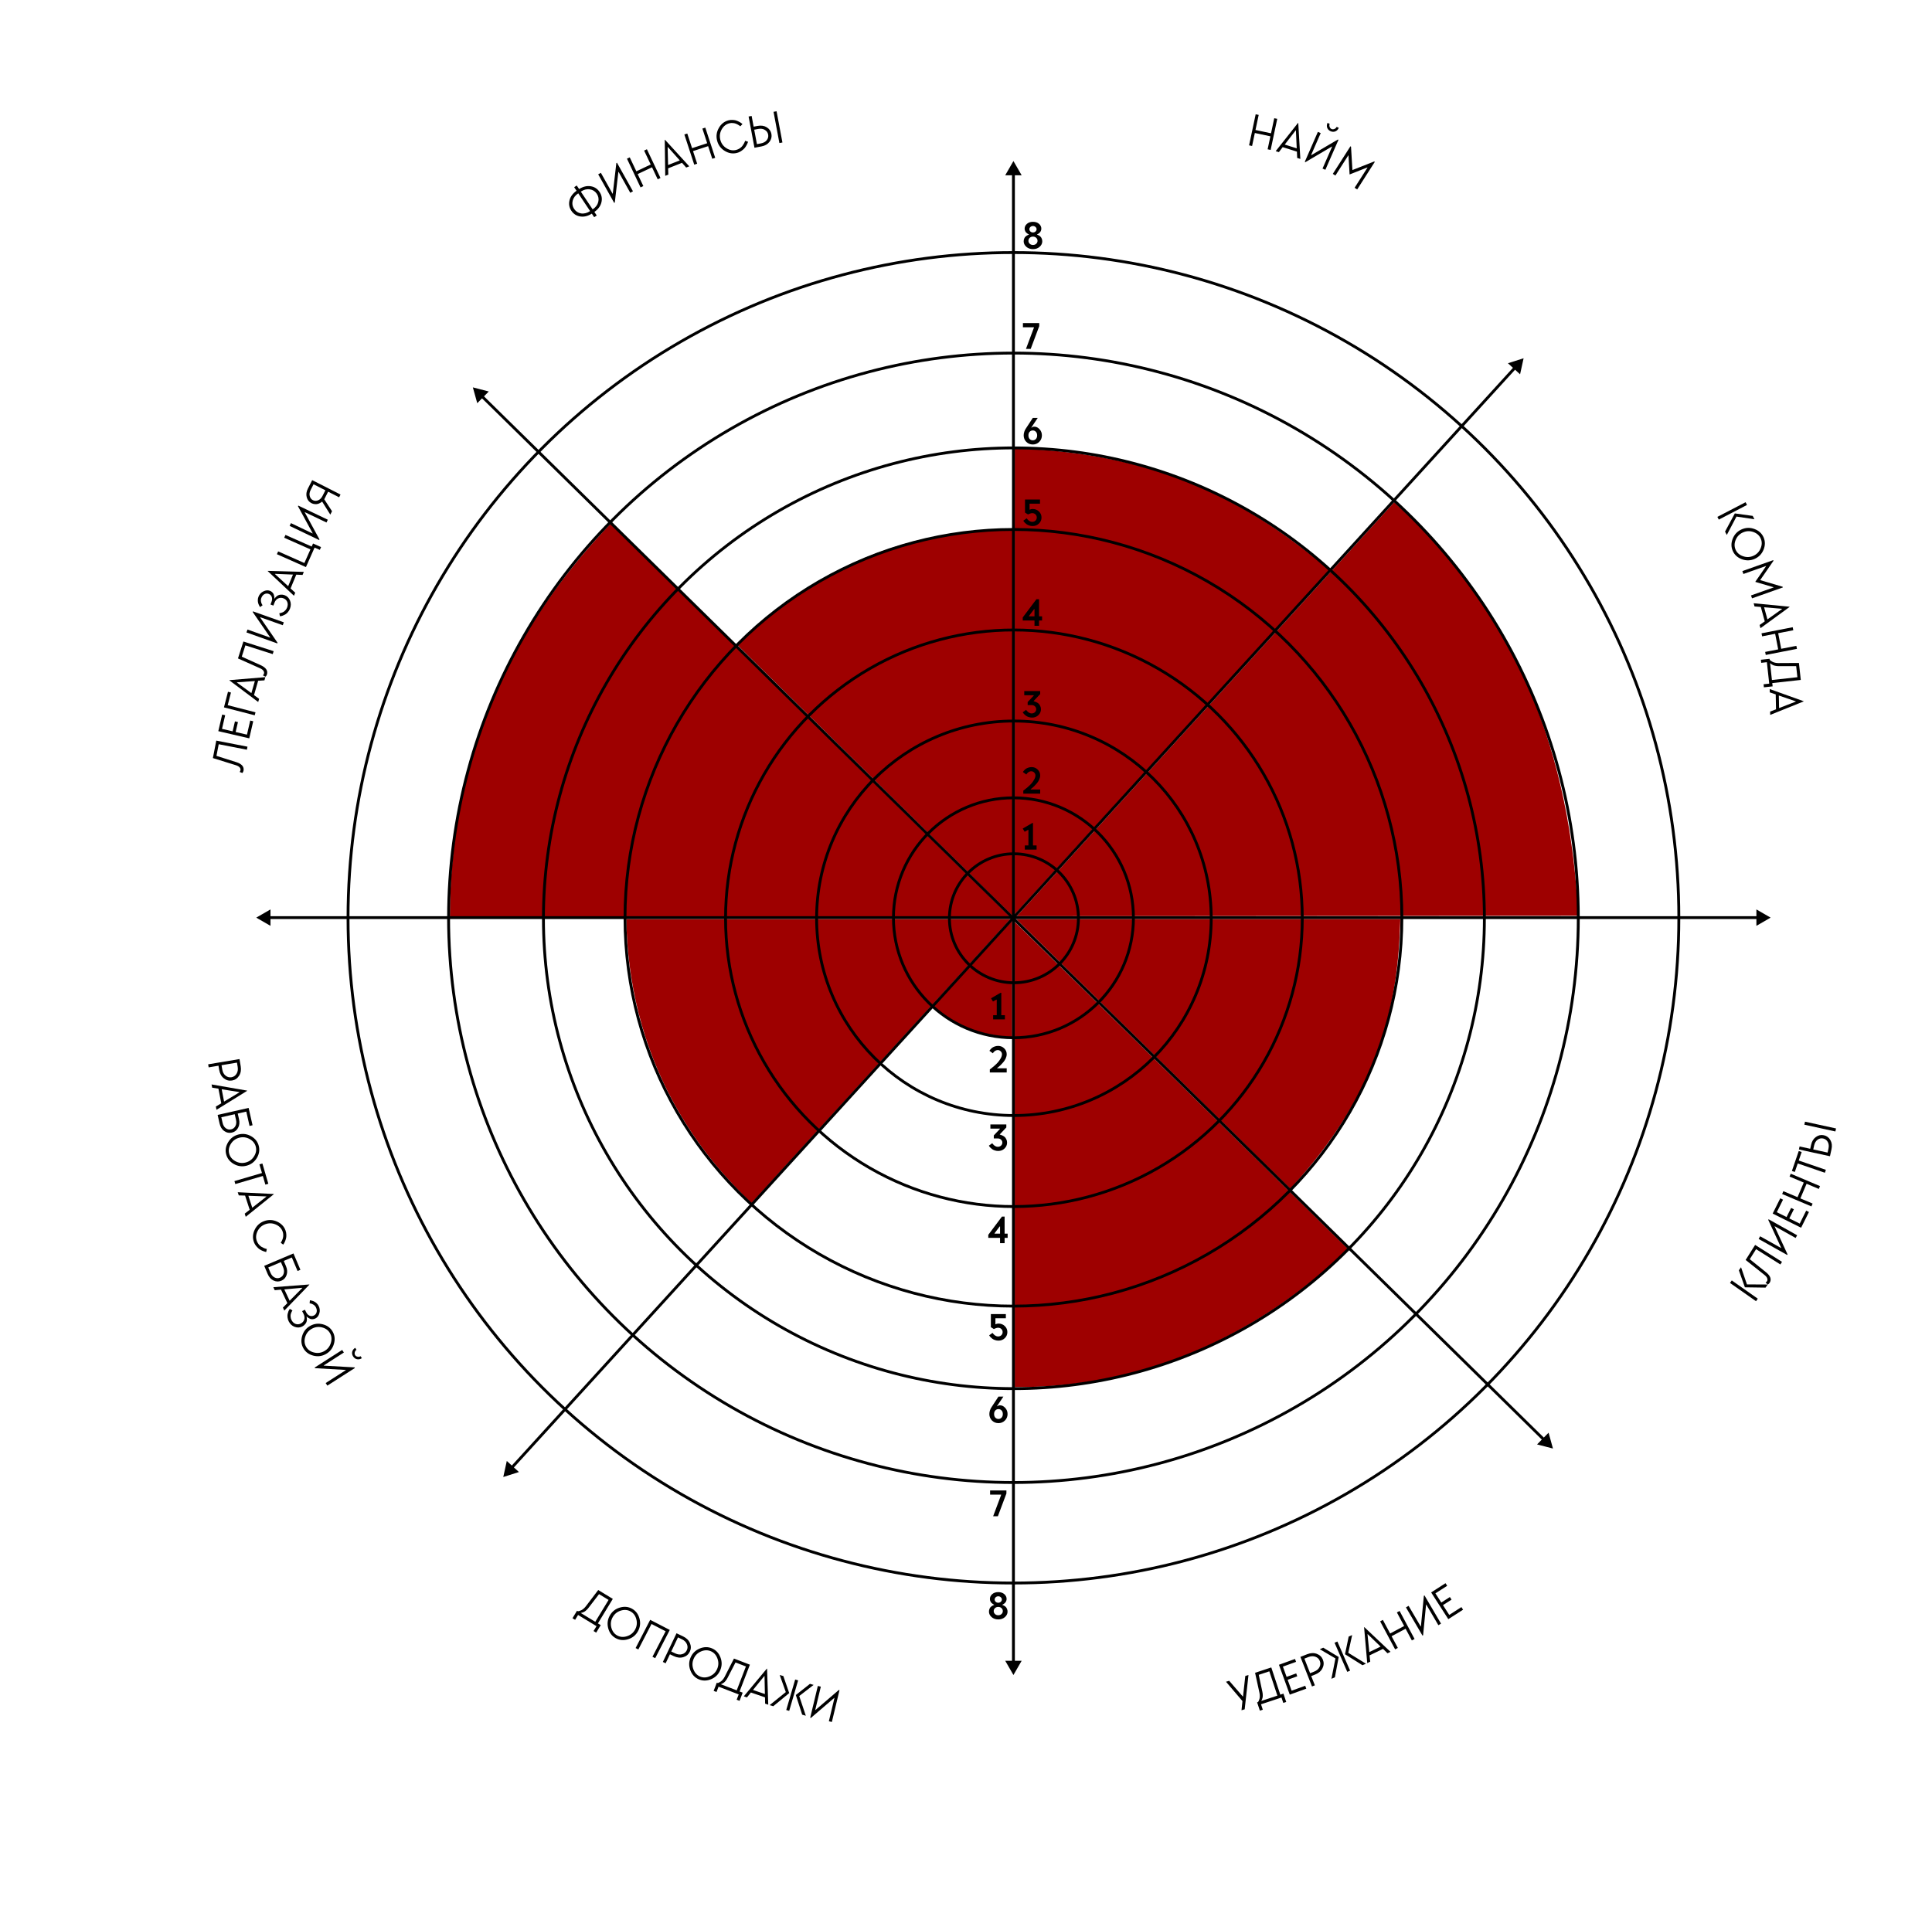 <?xml version="1.0" encoding="UTF-8"?> <svg xmlns="http://www.w3.org/2000/svg" width="952" height="948" viewBox="0 0 952 948" fill="none"><path d="M500.014 221L500.014 450.654L655.424 280.949C622.939 254.774 581.345 223.571 500.014 221Z" fill="#9E0000"></path><path d="M686.974 247.569L500.949 451.589L777.651 451.355C773.91 374.702 749.138 302.255 686.974 247.569Z" fill="#9E0000"></path><path d="M690.013 452.991L500.715 452.991L635.794 585.967C680.431 537.357 688.844 495.057 690.013 452.991Z" fill="#9E0000"></path><path d="M664.305 615.646L500.015 454.393L500.015 683.653C566.006 684.291 622.005 656.31 664.305 615.646Z" fill="#9E0000"></path><path d="M498.756 511.183L498.756 453.692L459.586 496.226C464.493 499.03 473.84 510.014 498.756 511.183Z" fill="#9E0000"></path><path d="M370.311 592.978L497.912 452.991L308.614 452.991C310.016 531.514 352.783 576.385 370.311 592.978Z" fill="#9E0000"></path><path d="M221.678 451.823L497.677 451.823L300.902 258.085C245.982 315.342 221.678 381.479 221.678 451.823Z" fill="#9E0000"></path><path d="M363.066 317.679L498.848 451.355L498.848 261.5C429.904 259.864 386.903 295.477 363.066 317.679Z" fill="#9E0000"></path><circle cx="499.61" cy="452.596" r="31.783" stroke="black" stroke-width="1.402"></circle><circle cx="499.376" cy="452.362" r="59.126" stroke="black" stroke-width="1.402"></circle><circle cx="499.609" cy="452.595" r="97.219" stroke="black" stroke-width="1.402"></circle><circle cx="499.61" cy="452.596" r="142.09" stroke="black" stroke-width="1.402"></circle><circle cx="499.376" cy="452.362" r="191.4" stroke="black" stroke-width="1.402"></circle><circle cx="499.61" cy="452.596" r="231.83" stroke="black" stroke-width="1.402"></circle><circle cx="499.376" cy="452.362" r="278.337" stroke="black" stroke-width="1.402"></circle><circle cx="499.376" cy="452.362" r="327.881" stroke="black" stroke-width="1.402"></circle><path d="M499.376 79.377L495.328 86.388H503.424L499.376 79.377ZM499.376 825.581L503.424 818.57H495.328L499.376 825.581ZM499.376 85.686H498.675V819.271H499.376H500.077V85.686H499.376Z" fill="black"></path><path d="M750.757 176.583L743.042 179.036L749.024 184.491L750.757 176.583ZM247.991 727.988L255.706 725.534L249.724 720.08L247.991 727.988ZM746.505 181.246L745.987 180.773L251.724 722.853L252.242 723.325L252.761 723.797L747.024 181.718L746.505 181.246Z" fill="black"></path><path d="M872.478 452.284L865.467 448.237V456.332L872.478 452.284ZM126.273 452.284L133.284 456.332V448.237L126.273 452.284ZM866.168 452.284V451.583L132.583 451.583V452.284V452.986L866.168 452.986V452.284Z" fill="black"></path><path d="M765.23 713.957L763.067 706.156L757.393 711.93L765.23 713.957ZM233.005 190.931L235.168 198.732L240.842 192.958L233.005 190.931ZM760.73 709.534L761.221 709.034L237.996 194.854L237.505 195.354L237.014 195.854L760.239 710.034L760.73 709.534Z" fill="black"></path><path d="M510.78 418.752H504.985V416.696H506.761V409.03H506.574L504.891 409.965L503.956 408.376L508.63 405.665H509.004V416.696H510.78V418.752Z" fill="black"></path><path d="M495.17 502.417H489.375V500.36H491.151V492.695H490.964L489.281 493.63L488.346 492.041L493.02 489.33H493.394V500.36H495.17V502.417Z" fill="black"></path><path d="M493.724 519.617C493.724 519.056 493.518 518.576 493.107 518.177C492.708 517.766 492.228 517.56 491.667 517.56C491.368 517.56 491.081 517.617 490.807 517.729C490.533 517.841 490.302 517.972 490.115 518.121C489.941 518.271 489.779 518.427 489.629 518.589C489.492 518.738 489.393 518.869 489.33 518.981L489.237 519.15L487.554 517.934C487.591 517.872 487.641 517.785 487.704 517.673C487.766 517.56 487.922 517.367 488.171 517.093C488.433 516.806 488.713 516.557 489.012 516.345C489.312 516.133 489.717 515.94 490.228 515.766C490.739 515.591 491.281 515.504 491.854 515.504C493.013 515.504 494.004 515.909 494.827 516.719C495.649 517.529 496.061 518.495 496.061 519.617C496.061 520.278 495.899 520.963 495.575 521.674C495.251 522.372 494.858 522.988 494.397 523.524C493.948 524.06 493.493 524.553 493.032 525.001C492.583 525.438 492.197 525.774 491.873 526.011L491.387 526.348V526.535H496.061V528.591H487.741V527.095C487.903 526.983 488.115 526.827 488.377 526.628C488.651 526.429 489.131 526.036 489.816 525.45C490.514 524.852 491.125 524.266 491.649 523.693C492.172 523.119 492.646 522.453 493.069 521.692C493.506 520.932 493.724 520.24 493.724 519.617Z" fill="black"></path><path d="M493.27 564.637C493.694 564.238 493.906 563.752 493.906 563.179C493.906 562.605 493.694 562.119 493.27 561.72C492.847 561.322 492.311 561.122 491.662 561.122H489.699V559.627L492.691 556.448V556.261H488.017V554.205H495.869V555.7L492.691 559.066V559.253C492.79 559.265 492.915 559.29 493.065 559.327C493.227 559.365 493.513 559.477 493.925 559.664C494.336 559.851 494.697 560.075 495.009 560.337C495.321 560.599 495.601 560.985 495.85 561.496C496.112 561.995 496.243 562.556 496.243 563.179C496.243 564.313 495.819 565.285 494.972 566.095C494.137 566.893 493.096 567.292 491.849 567.292C491.251 567.292 490.684 567.198 490.148 567.011C489.625 566.837 489.195 566.625 488.858 566.376C488.522 566.114 488.222 565.859 487.961 565.609C487.711 565.348 487.531 565.123 487.418 564.936L487.269 564.674L488.952 563.459C488.976 563.509 489.014 563.578 489.064 563.665C489.126 563.74 489.244 563.877 489.419 564.076C489.593 564.276 489.78 564.456 489.98 564.618C490.179 564.768 490.429 564.911 490.728 565.048C491.039 565.173 491.351 565.235 491.662 565.235C492.311 565.235 492.847 565.036 493.27 564.637Z" fill="black"></path><path d="M495.025 608.049H496.521V610.106H495.025V612.723H492.782V610.106H486.986V608.61L493.716 599.636H495.025V608.049ZM492.782 608.049V604.497H492.595L490.071 607.862V608.049H492.782Z" fill="black"></path><path d="M491.993 652.359C493.239 652.359 494.28 652.77 495.115 653.593C495.963 654.403 496.386 655.394 496.386 656.565C496.386 657.737 495.963 658.734 495.115 659.557C494.28 660.367 493.239 660.772 491.993 660.772C491.395 660.772 490.828 660.678 490.292 660.491C489.768 660.317 489.338 660.105 489.002 659.856C488.665 659.594 488.366 659.339 488.104 659.089C487.855 658.827 487.68 658.603 487.581 658.416L487.412 658.154L489.095 656.939C489.12 656.989 489.157 657.058 489.207 657.145C489.27 657.22 489.388 657.357 489.562 657.556C489.737 657.756 489.924 657.936 490.123 658.098C490.323 658.248 490.572 658.391 490.871 658.528C491.183 658.653 491.494 658.715 491.806 658.715C492.454 658.715 492.99 658.51 493.414 658.098C493.838 657.687 494.049 657.176 494.049 656.565C494.049 655.955 493.838 655.444 493.414 655.032C492.99 654.621 492.454 654.415 491.806 654.415C491.532 654.415 491.22 654.471 490.871 654.583C490.535 654.696 490.26 654.802 490.049 654.901L489.749 655.07L488.254 654.135V647.685H495.639V649.741H490.497V652.733C490.996 652.483 491.494 652.359 491.993 652.359Z" fill="black"></path><path d="M494.426 688.348L491.247 693.116H491.434C491.808 692.804 492.244 692.649 492.743 692.649C493.703 692.649 494.563 693.072 495.323 693.92C496.096 694.755 496.482 695.765 496.482 696.949C496.482 698.208 496.046 699.273 495.173 700.146C494.313 701.006 493.254 701.436 491.995 701.436C490.736 701.436 489.671 701.006 488.798 700.146C487.938 699.273 487.508 698.208 487.508 696.949C487.508 696.338 487.614 695.721 487.826 695.098C488.05 694.475 488.275 694.007 488.499 693.696L488.817 693.209L491.995 688.348H494.426ZM493.528 698.725C493.94 698.276 494.145 697.684 494.145 696.949C494.145 696.213 493.94 695.627 493.528 695.191C493.129 694.743 492.618 694.518 491.995 694.518C491.372 694.518 490.855 694.743 490.443 695.191C490.045 695.627 489.845 696.213 489.845 696.949C489.845 697.684 490.045 698.276 490.443 698.725C490.855 699.161 491.372 699.379 491.995 699.379C492.618 699.379 493.129 699.161 493.528 698.725Z" fill="black"></path><path d="M487.874 734.621H495.913V736.117L491.706 747.334H489.369L493.295 736.864V736.678H487.874V734.621Z" fill="black"></path><path d="M493.15 787.269C492.813 786.945 492.395 786.783 491.897 786.783C491.398 786.783 490.975 786.945 490.626 787.269C490.289 787.581 490.121 787.948 490.121 788.372C490.121 788.796 490.289 789.17 490.626 789.494C490.975 789.805 491.398 789.961 491.897 789.961C492.395 789.961 492.813 789.805 493.15 789.494C493.499 789.17 493.673 788.796 493.673 788.372C493.673 787.948 493.499 787.581 493.15 787.269ZM493.505 792.616C493.081 792.217 492.545 792.018 491.897 792.018C491.249 792.018 490.713 792.217 490.289 792.616C489.865 793.015 489.653 793.501 489.653 794.074C489.653 794.648 489.865 795.134 490.289 795.533C490.713 795.931 491.249 796.131 491.897 796.131C492.545 796.131 493.081 795.931 493.505 795.533C493.929 795.134 494.14 794.648 494.14 794.074C494.14 793.501 493.929 793.015 493.505 792.616ZM488.924 785.717C489.685 785.057 490.675 784.726 491.897 784.726C493.118 784.726 494.109 785.057 494.87 785.717C495.63 786.378 496.01 787.169 496.01 788.092C496.01 788.478 495.935 788.839 495.786 789.176C495.649 789.5 495.48 789.768 495.281 789.98C495.081 790.179 494.882 790.354 494.683 790.503C494.483 790.64 494.315 790.74 494.178 790.802L493.953 790.896V791.083C494.016 791.095 494.103 791.12 494.215 791.158C494.34 791.195 494.546 791.295 494.832 791.457C495.119 791.619 495.374 791.812 495.599 792.036C495.823 792.248 496.022 792.56 496.197 792.971C496.384 793.383 496.477 793.844 496.477 794.355C496.477 795.377 496.041 796.274 495.169 797.047C494.296 797.807 493.206 798.187 491.897 798.187C490.588 798.187 489.498 797.807 488.625 797.047C487.753 796.274 487.316 795.377 487.316 794.355C487.316 793.844 487.404 793.383 487.578 792.971C487.753 792.56 487.958 792.242 488.195 792.018C488.444 791.793 488.694 791.606 488.943 791.457C489.192 791.307 489.404 791.208 489.579 791.158L489.84 791.083V790.896C489.79 790.871 489.716 790.84 489.616 790.802C489.529 790.765 489.367 790.665 489.13 790.503C488.893 790.341 488.681 790.167 488.494 789.98C488.32 789.78 488.158 789.512 488.008 789.176C487.859 788.839 487.784 788.478 487.784 788.092C487.784 787.169 488.164 786.378 488.924 785.717Z" fill="black"></path><path d="M510.22 382.202C510.22 381.641 510.014 381.161 509.603 380.762C509.204 380.351 508.724 380.145 508.163 380.145C507.864 380.145 507.577 380.201 507.303 380.313C507.029 380.425 506.798 380.556 506.611 380.706C506.437 380.855 506.275 381.011 506.125 381.173C505.988 381.323 505.888 381.454 505.826 381.566L505.733 381.734L504.05 380.519C504.087 380.457 504.137 380.369 504.199 380.257C504.262 380.145 504.418 379.952 504.667 379.678C504.929 379.391 505.209 379.142 505.508 378.93C505.807 378.718 506.212 378.525 506.723 378.35C507.234 378.176 507.777 378.088 508.35 378.088C509.509 378.088 510.5 378.494 511.323 379.304C512.145 380.114 512.557 381.08 512.557 382.202C512.557 382.862 512.395 383.548 512.071 384.258C511.746 384.956 511.354 385.573 510.893 386.109C510.444 386.645 509.989 387.137 509.528 387.586C509.079 388.022 508.693 388.359 508.369 388.596L507.883 388.932V389.119H512.557V391.176H504.237V389.68C504.399 389.568 504.611 389.412 504.873 389.213C505.147 389.013 505.627 388.621 506.312 388.035C507.01 387.436 507.621 386.851 508.144 386.277C508.668 385.704 509.141 385.037 509.565 384.277C510.001 383.517 510.22 382.825 510.22 382.202Z" fill="black"></path><path d="M509.958 351.035C510.382 350.636 510.594 350.15 510.594 349.577C510.594 349.004 510.382 348.518 509.958 348.119C509.534 347.72 508.998 347.52 508.35 347.52H506.387V346.025L509.378 342.846V342.659H504.704V340.603H512.557V342.099L509.378 345.464V345.651C509.478 345.663 509.603 345.688 509.752 345.726C509.914 345.763 510.201 345.875 510.612 346.062C511.024 346.249 511.385 346.473 511.697 346.735C512.008 346.997 512.289 347.383 512.538 347.894C512.8 348.393 512.931 348.954 512.931 349.577C512.931 350.711 512.507 351.683 511.659 352.494C510.824 353.291 509.783 353.69 508.537 353.69C507.939 353.69 507.372 353.597 506.836 353.41C506.312 353.235 505.882 353.023 505.546 352.774C505.209 352.512 504.91 352.257 504.648 352.007C504.399 351.746 504.218 351.521 504.106 351.334L503.956 351.073L505.639 349.857C505.664 349.907 505.701 349.976 505.751 350.063C505.814 350.138 505.932 350.275 506.106 350.474C506.281 350.674 506.468 350.855 506.667 351.017C506.867 351.166 507.116 351.309 507.415 351.447C507.727 351.571 508.038 351.634 508.35 351.634C508.998 351.634 509.534 351.434 509.958 351.035Z" fill="black"></path><path d="M511.996 303.772H513.491V305.828H511.996V308.446H509.752V305.828H503.956V304.333L510.687 295.359H511.996V303.772ZM509.752 303.772V300.22H509.565L507.041 303.585V303.772H509.752Z" fill="black"></path><path d="M508.817 250.862C510.064 250.862 511.105 251.274 511.94 252.096C512.787 252.906 513.211 253.897 513.211 255.069C513.211 256.24 512.787 257.238 511.94 258.06C511.105 258.87 510.064 259.275 508.817 259.275C508.219 259.275 507.652 259.182 507.116 258.995C506.593 258.82 506.163 258.609 505.826 258.359C505.49 258.098 505.19 257.842 504.929 257.593C504.679 257.331 504.505 257.107 504.405 256.92L504.237 256.658L505.92 255.443C505.944 255.493 505.982 255.561 506.032 255.648C506.094 255.723 506.212 255.86 506.387 256.06C506.561 256.259 506.748 256.44 506.948 256.602C507.147 256.751 507.397 256.895 507.696 257.032C508.007 257.157 508.319 257.219 508.63 257.219C509.279 257.219 509.815 257.013 510.238 256.602C510.662 256.191 510.874 255.68 510.874 255.069C510.874 254.458 510.662 253.947 510.238 253.536C509.815 253.124 509.279 252.919 508.63 252.919C508.356 252.919 508.045 252.975 507.696 253.087C507.359 253.199 507.085 253.305 506.873 253.405L506.574 253.573L505.078 252.638V246.188H512.463V248.245H507.322V251.236C507.82 250.987 508.319 250.862 508.817 250.862Z" fill="black"></path><path d="M511.341 205.992L508.163 210.759H508.35C508.724 210.448 509.16 210.292 509.659 210.292C510.618 210.292 511.478 210.716 512.239 211.563C513.012 212.398 513.398 213.408 513.398 214.592C513.398 215.851 512.962 216.916 512.089 217.789C511.229 218.649 510.17 219.079 508.911 219.079C507.652 219.079 506.586 218.649 505.714 217.789C504.854 216.916 504.424 215.851 504.424 214.592C504.424 213.981 504.53 213.364 504.742 212.741C504.966 212.118 505.19 211.65 505.415 211.339L505.733 210.853L508.911 205.992H511.341ZM510.444 216.368C510.855 215.919 511.061 215.327 511.061 214.592C511.061 213.857 510.855 213.271 510.444 212.835C510.045 212.386 509.534 212.161 508.911 212.161C508.288 212.161 507.77 212.386 507.359 212.835C506.96 213.271 506.761 213.857 506.761 214.592C506.761 215.327 506.96 215.919 507.359 216.368C507.77 216.804 508.288 217.022 508.911 217.022C509.534 217.022 510.045 216.804 510.444 216.368Z" fill="black"></path><path d="M504.05 159.252H512.089V160.747L507.883 171.965H505.546L509.472 161.495V161.308H504.05V159.252Z" fill="black"></path><path d="M510.257 111.876C509.92 111.552 509.503 111.39 509.004 111.39C508.506 111.39 508.082 111.552 507.733 111.876C507.397 112.188 507.228 112.555 507.228 112.979C507.228 113.403 507.397 113.777 507.733 114.101C508.082 114.413 508.506 114.568 509.004 114.568C509.503 114.568 509.92 114.413 510.257 114.101C510.606 113.777 510.78 113.403 510.78 112.979C510.78 112.555 510.606 112.188 510.257 111.876ZM510.612 117.223C510.188 116.824 509.652 116.625 509.004 116.625C508.356 116.625 507.82 116.824 507.397 117.223C506.973 117.622 506.761 118.108 506.761 118.681C506.761 119.255 506.973 119.741 507.397 120.14C507.82 120.539 508.356 120.738 509.004 120.738C509.652 120.738 510.188 120.539 510.612 120.14C511.036 119.741 511.248 119.255 511.248 118.681C511.248 118.108 511.036 117.622 510.612 117.223ZM506.032 110.324C506.792 109.664 507.783 109.333 509.004 109.333C510.226 109.333 511.217 109.664 511.977 110.324C512.737 110.985 513.117 111.776 513.117 112.699C513.117 113.085 513.043 113.447 512.893 113.783C512.756 114.107 512.588 114.375 512.388 114.587C512.189 114.786 511.989 114.961 511.79 115.111C511.591 115.248 511.422 115.347 511.285 115.41L511.061 115.503V115.69C511.123 115.703 511.21 115.727 511.323 115.765C511.447 115.802 511.653 115.902 511.94 116.064C512.226 116.226 512.482 116.419 512.706 116.644C512.931 116.855 513.13 117.167 513.304 117.578C513.491 117.99 513.585 118.451 513.585 118.962C513.585 119.984 513.149 120.881 512.276 121.654C511.404 122.414 510.313 122.795 509.004 122.795C507.696 122.795 506.605 122.414 505.733 121.654C504.86 120.881 504.424 119.984 504.424 118.962C504.424 118.451 504.511 117.99 504.686 117.578C504.86 117.167 505.066 116.849 505.303 116.625C505.552 116.401 505.801 116.214 506.05 116.064C506.3 115.914 506.512 115.815 506.686 115.765L506.948 115.69V115.503C506.898 115.478 506.823 115.447 506.723 115.41C506.636 115.372 506.474 115.273 506.237 115.111C506.001 114.948 505.789 114.774 505.602 114.587C505.427 114.388 505.265 114.12 505.116 113.783C504.966 113.447 504.891 113.085 504.891 112.699C504.891 111.776 505.271 110.985 506.032 110.324Z" fill="black"></path><path d="M119.42 380.986L118.088 380.489C118.3 380.213 118.436 379.922 118.496 379.616C118.591 379.127 118.451 378.663 118.076 378.225C117.689 377.769 117.038 377.404 116.123 377.13L104.899 373.636L106.573 365.034L121.943 368.026L121.652 369.517L107.774 366.815L106.658 372.55L116.413 375.639C119.18 376.511 120.371 377.934 119.987 379.906C119.954 380.075 119.888 380.252 119.788 380.439C119.706 380.614 119.625 380.748 119.543 380.844L119.42 380.986ZM122.828 363.914L107.574 360.378L109.475 352.182L110.954 352.525L109.397 359.241L114.633 360.455L115.768 355.56L117.248 355.903L116.113 360.798L121.691 362.091L123.301 355.148L124.781 355.491L122.828 363.914ZM113.808 341.336L112.205 347.56L125.898 351.085L125.519 352.556L110.356 348.652L112.337 340.957L113.808 341.336ZM113.065 335.228L130.757 333.763L130.303 335.335L127.205 335.536L125.165 342.609L127.681 344.429L127.227 346.001L113.033 335.34L113.065 335.228ZM116.738 336.409L123.868 341.627L125.584 335.676L116.77 336.296L116.738 336.409ZM130.824 333.528L129.56 332.879C129.803 332.629 129.972 332.356 130.067 332.059C130.219 331.585 130.134 331.108 129.813 330.629C129.482 330.13 128.878 329.692 128.001 329.313L117.262 324.531L119.931 316.183L134.845 320.951L134.383 322.398L120.915 318.093L119.136 323.658L128.463 327.866C131.109 329.056 132.126 330.608 131.514 332.522C131.462 332.685 131.375 332.854 131.254 333.028C131.153 333.192 131.056 333.316 130.963 333.401L130.824 333.528ZM136.756 316.795L136.638 317.126L121.446 311.719L121.956 310.288L133.074 314.245L133.114 314.135L124.532 301.655L124.649 301.325L139.841 306.731L139.332 308.162L128.213 304.205L128.174 304.315L136.756 316.795ZM133.284 297.942L133.788 296.634C134.136 295.732 134.178 294.93 133.914 294.228C133.642 293.505 133.142 293.003 132.415 292.723C131.688 292.443 130.989 292.482 130.316 292.841C129.635 293.179 129.12 293.799 128.773 294.7C128.56 295.253 128.504 295.832 128.604 296.438C128.71 297.03 128.866 297.491 129.073 297.821L129.383 298.317L128.157 299.222C128.116 299.156 128.058 299.067 127.984 298.955C127.896 298.837 127.764 298.594 127.589 298.226C127.414 297.858 127.28 297.49 127.189 297.12C127.083 296.746 127.035 296.285 127.046 295.738C127.056 295.191 127.159 294.663 127.355 294.154C127.826 292.933 128.637 292.043 129.787 291.485C130.928 290.906 132.001 290.81 133.004 291.197C133.498 291.387 133.905 291.653 134.225 291.993C134.55 292.319 134.771 292.654 134.888 293C135.011 293.331 135.095 293.656 135.139 293.974C135.189 294.277 135.21 294.527 135.201 294.724L135.157 295.032L135.266 295.074C135.314 294.993 135.378 294.892 135.457 294.772C135.543 294.638 135.742 294.423 136.057 294.127C136.371 293.831 136.706 293.592 137.059 293.411C137.418 293.216 137.894 293.107 138.487 293.085C139.071 293.043 139.676 293.142 140.301 293.383C141.522 293.854 142.394 294.733 142.916 296.02C143.43 297.286 143.418 298.617 142.88 300.013C142.628 300.667 142.28 301.243 141.838 301.74C141.416 302.229 140.99 302.599 140.559 302.85C140.119 303.081 139.701 303.279 139.303 303.443C138.897 303.587 138.566 303.668 138.308 303.686L137.936 303.742L137.635 302.249C137.704 302.242 137.808 302.232 137.947 302.219C138.071 302.2 138.313 302.135 138.674 302.023C139.034 301.912 139.373 301.767 139.692 301.589C139.997 301.406 140.32 301.13 140.663 300.761C141.005 300.392 141.272 299.961 141.462 299.467C141.855 298.449 141.885 297.526 141.553 296.696C141.213 295.847 140.599 295.252 139.712 294.91C138.782 294.551 137.908 294.565 137.092 294.951C136.26 295.332 135.646 296.039 135.248 297.071L134.701 298.488L133.284 297.942ZM131.968 281.369L149.713 281.869L149.089 283.381L145.987 283.238L143.178 290.043L145.477 292.13L144.853 293.642L131.924 281.477L131.968 281.369ZM135.488 282.949L141.997 288.923L144.36 283.199L135.533 282.841L135.488 282.949ZM155.02 269.895L150.754 279.507L136.442 273.156L137.059 271.768L149.982 277.503L152.968 270.774L140.045 265.039L140.661 263.65L153.584 269.385L154.248 267.89L158.2 269.644L157.583 271.032L155.02 269.895ZM157.41 265.851L157.258 266.167L142.712 259.208L143.368 257.837L154.014 262.931L154.065 262.826L146.83 249.519L146.981 249.203L161.527 256.163L160.871 257.533L150.225 252.439L150.175 252.545L157.41 265.851ZM162.758 253.643L158.778 247.292L158.674 247.239C158.611 247.295 158.52 247.371 158.401 247.467C158.282 247.564 158.037 247.719 157.666 247.932C157.302 248.132 156.928 248.283 156.544 248.385C156.16 248.486 155.683 248.514 155.112 248.469C154.541 248.423 153.985 248.262 153.443 247.987C152.263 247.386 151.493 246.409 151.133 245.055C150.773 243.7 150.967 242.287 151.716 240.815L153.835 236.649L167.791 243.749L167.102 245.103L161.687 242.348L159.779 246.097L163.606 251.977L162.758 253.643ZM158.902 244.471L160.333 241.659L154.501 238.692L153.07 241.504C152.533 242.559 152.383 243.558 152.621 244.501C152.858 245.443 153.379 246.119 154.185 246.529C154.99 246.938 155.844 246.962 156.745 246.599C157.646 246.236 158.365 245.526 158.902 244.471Z" fill="black"></path><path d="M284.337 793.897L284.736 794.139C284.792 794.137 284.866 794.136 284.957 794.136C285.069 794.132 285.272 794.082 285.567 793.987C285.874 793.901 286.174 793.782 286.466 793.632C286.772 793.489 287.127 793.249 287.532 792.912C287.938 792.575 288.313 792.183 288.657 791.736L294.773 783.693L301.964 788.061L294.623 800.145L296.021 800.994L293.777 804.689L292.478 803.901L293.934 801.504L284.846 795.983L283.39 798.38L282.092 797.592L284.337 793.897ZM295.183 785.719L289.955 792.524C289.611 792.971 289.247 793.361 288.863 793.693C288.492 794.033 288.161 794.278 287.869 794.429C287.577 794.58 287.305 794.697 287.053 794.781C286.815 794.873 286.629 794.924 286.495 794.934L286.295 794.949L286.234 795.049L293.325 799.356L299.877 788.57L295.183 785.719ZM308.905 806.471C310.675 805.928 312.01 804.855 312.909 803.251C313.809 801.648 314.029 799.949 313.571 798.156C313.126 796.37 312.176 795.069 310.722 794.253C309.268 793.437 307.657 793.301 305.887 793.845C304.131 794.396 302.803 795.473 301.903 797.076C301.004 798.68 300.776 800.374 301.221 802.16C301.68 803.954 302.636 805.259 304.09 806.074C305.544 806.89 307.149 807.022 308.905 806.471ZM299.697 802.538C299.111 800.333 299.371 798.246 300.477 796.276C301.582 794.306 303.228 792.996 305.414 792.347C307.601 791.698 309.618 791.892 311.466 792.928C313.314 793.965 314.53 795.586 315.116 797.79C315.701 799.994 315.441 802.081 314.336 804.052C313.231 806.022 311.585 807.331 309.398 807.981C307.212 808.63 305.195 808.436 303.347 807.399C301.499 806.362 300.282 804.742 299.697 802.538ZM320.38 798.383L330.036 803.368L322.854 817.282L321.504 816.585L327.99 804.021L321.033 800.43L314.547 812.993L313.197 812.297L320.38 798.383ZM330.759 813.994L332.658 814.898C333.896 815.487 335.045 815.629 336.105 815.323C337.186 815.009 337.961 814.36 338.43 813.375C338.899 812.391 338.911 811.387 338.466 810.364C338.042 809.334 337.211 808.524 335.973 807.935L334.074 807.031L330.759 813.994ZM339.983 809.896C340.576 811.334 340.55 812.728 339.907 814.079C339.264 815.429 338.198 816.328 336.708 816.775C335.219 817.222 333.651 817.053 332.005 816.27L330.106 815.366L327.996 819.797L326.625 819.144L333.356 805.006L336.626 806.563C338.272 807.347 339.391 808.458 339.983 809.896ZM349.742 826.204C351.446 825.479 352.662 824.272 353.39 822.584C354.117 820.896 354.16 819.184 353.517 817.448C352.889 815.718 351.809 814.523 350.278 813.863C348.748 813.203 347.13 813.235 345.427 813.96C343.737 814.69 342.529 815.9 341.801 817.588C341.073 819.276 341.023 820.986 341.652 822.716C342.295 824.452 343.381 825.65 344.912 826.31C346.443 826.97 348.053 826.934 349.742 826.204ZM340.175 823.249C339.363 821.118 339.404 819.015 340.299 816.941C341.193 814.866 342.694 813.392 344.801 812.519C346.908 811.646 348.934 811.629 350.88 812.468C352.826 813.307 354.204 814.792 355.016 816.923C355.828 819.054 355.786 821.157 354.892 823.232C353.998 825.306 352.497 826.78 350.39 827.653C348.283 828.526 346.257 828.544 344.311 827.705C342.365 826.866 340.986 825.381 340.175 823.249ZM353.205 829.367L353.641 829.535C353.696 829.523 353.768 829.509 353.857 829.493C353.967 829.468 354.158 829.383 354.431 829.238C354.719 829.098 354.993 828.928 355.253 828.728C355.529 828.534 355.836 828.234 356.175 827.831C356.514 827.427 356.813 826.974 357.073 826.473L361.663 817.472L369.515 820.494L364.437 833.69L365.964 834.277L364.411 838.312L362.993 837.767L364.001 835.149L354.077 831.33L353.069 833.948L351.652 833.402L353.205 829.367ZM362.426 819.394L358.49 827.019C358.231 827.52 357.941 827.968 357.623 828.363C357.318 828.763 357.036 829.063 356.775 829.264C356.514 829.464 356.268 829.628 356.035 829.755C355.817 829.888 355.643 829.971 355.513 830.005L355.319 830.055L355.277 830.164L363.019 833.144L367.552 821.366L362.426 819.394ZM377.974 822.478L378.559 840.22L377.011 839.69L376.964 836.585L370.001 834.197L368.059 836.618L366.511 836.088L377.864 822.44L377.974 822.478ZM376.612 826.088L371.047 832.949L376.905 834.959L376.723 826.125L376.612 826.088ZM387.209 833.999L384.199 825.568L385.993 826.094L388.891 834.491L381.032 840.956L379.238 840.431L387.209 833.999ZM393.282 828.228L388.882 843.255L387.424 842.828L391.825 827.801L393.282 828.228ZM400.908 830.462L393.825 835.936L397.068 845.652L395.274 845.127L392.143 835.444L399.114 829.936L400.908 830.462ZM399.568 846.733L399.227 846.651L402.989 830.971L404.466 831.325L401.713 842.801L401.826 842.829L413.325 832.97L413.665 833.052L409.903 848.732L408.426 848.378L411.18 836.901L411.066 836.874L399.568 846.733Z" fill="black"></path><path d="M109.16 525.017L109.508 527.092C109.735 528.444 110.278 529.466 111.136 530.16C112.013 530.866 112.989 531.128 114.065 530.948C115.14 530.767 115.97 530.202 116.553 529.251C117.153 528.313 117.34 527.168 117.114 525.815L116.766 523.741L109.16 525.017ZM117.806 530.225C116.967 531.535 115.811 532.314 114.335 532.561C112.86 532.809 111.513 532.45 110.293 531.486C109.072 530.522 108.311 529.141 108.01 527.343L107.662 525.269L102.822 526.081L102.57 524.583L118.012 521.992L118.612 525.564C118.913 527.362 118.645 528.916 117.806 530.225ZM121.765 537.651L106.677 547.005L106.366 545.399L109.033 543.81L107.632 536.583L104.564 536.107L104.252 534.501L121.743 537.537L121.765 537.651ZM117.957 538.271L109.234 536.868L110.413 542.948L117.98 538.386L117.957 538.271ZM109.056 550.67L109.675 553.405C109.95 554.621 110.48 555.515 111.265 556.089C112.068 556.674 112.941 556.86 113.883 556.646C114.825 556.433 115.525 555.891 115.983 555.021C116.46 554.162 116.561 553.125 116.286 551.909L115.667 549.174L109.056 550.67ZM117.29 555.923C116.612 557.163 115.597 557.936 114.244 558.242C112.892 558.548 111.635 558.289 110.474 557.466C109.332 556.654 108.572 555.412 108.194 553.741L107.24 549.524L122.511 546.068L124.446 554.615L122.964 554.951L121.365 547.885L117.148 548.839L117.767 551.574C118.145 553.246 117.986 554.695 117.29 555.923ZM115.967 572.317C117.585 573.217 119.283 573.436 121.063 572.975C122.843 572.513 124.22 571.496 125.197 569.923C126.177 568.365 126.458 566.779 126.039 565.166C125.621 563.552 124.603 562.295 122.985 561.395C121.371 560.509 119.674 560.298 117.895 560.759C116.115 561.221 114.735 562.23 113.755 563.788C112.779 565.361 112.5 566.955 112.919 568.568C113.337 570.182 114.353 571.432 115.967 572.317ZM112.427 562.95C113.612 561.001 115.297 559.743 117.484 559.176C119.671 558.609 121.755 558.889 123.738 560.016C125.72 561.144 126.978 562.733 127.51 564.784C128.041 566.835 127.715 568.835 126.531 570.784C125.346 572.733 123.66 573.991 121.474 574.558C119.287 575.125 117.202 574.845 115.22 573.718C113.237 572.59 111.98 571.001 111.448 568.95C110.916 566.899 111.243 564.899 112.427 562.95ZM130.765 583.879L129.515 579.619L115.948 583.599L115.52 582.141L129.087 578.161L127.837 573.9L129.295 573.473L132.222 583.452L130.765 583.879ZM134.919 588.607L121.093 599.742L120.587 598.187L123.039 596.283L120.761 589.282L117.658 589.186L117.152 587.631L134.883 588.496L134.919 588.607ZM131.216 589.69L122.387 589.368L124.303 595.257L131.252 589.801L131.216 589.69ZM140.68 606.425C140.946 607.14 141.084 607.87 141.095 608.614C141.126 609.367 141.059 610.015 140.895 610.558C140.737 611.116 140.557 611.615 140.355 612.056C140.159 612.511 139.978 612.852 139.813 613.08L139.552 613.451L138.338 612.531C138.395 612.46 138.465 612.359 138.549 612.228C138.634 612.097 138.767 611.831 138.951 611.431C139.149 611.025 139.302 610.61 139.411 610.187C139.525 609.779 139.58 609.277 139.574 608.681C139.569 608.084 139.463 607.509 139.256 606.954C138.675 605.391 137.534 604.245 135.833 603.514C134.138 602.798 132.428 602.761 130.705 603.401C128.982 604.042 127.712 605.187 126.896 606.837C126.085 608.501 125.97 610.115 126.551 611.677C126.785 612.305 127.112 612.873 127.534 613.381C127.97 613.884 128.402 614.264 128.83 614.52C129.278 614.786 129.699 615.003 130.094 615.172C130.51 615.35 130.844 615.467 131.097 615.522L131.491 615.575L131.172 617.065C131.048 617.045 130.88 617.016 130.666 616.979C130.468 616.936 130.086 616.804 129.521 616.582C128.957 616.36 128.422 616.084 127.918 615.757C127.434 615.438 126.925 614.962 126.391 614.33C125.847 613.718 125.426 613.01 125.127 612.207C124.389 610.22 124.51 608.198 125.489 606.138C126.469 604.078 128.017 602.655 130.135 601.868C132.252 601.081 134.355 601.147 136.442 602.066C138.529 602.986 139.942 604.439 140.68 606.425ZM132.184 624.713L133.277 627.295C133.763 628.443 134.443 629.229 135.317 629.654C136.211 630.088 137.103 630.116 137.992 629.739C138.882 629.363 139.475 628.706 139.772 627.768C140.089 626.838 140.004 625.8 139.518 624.652L138.424 622.07L132.184 624.713ZM141.217 628.425C140.769 629.765 139.907 630.705 138.63 631.246C137.353 631.787 136.071 631.754 134.783 631.15C133.515 630.553 132.547 629.465 131.878 627.887L130.192 623.906L144.611 617.8L148.028 625.87L146.629 626.463L143.804 619.791L139.823 621.477L140.917 624.06C141.585 625.638 141.685 627.093 141.217 628.425ZM152.434 633.199L140.101 645.968L139.405 644.487L141.601 642.293L138.47 635.63L135.379 635.921L134.683 634.441L152.384 633.094L152.434 633.199ZM148.894 634.734L140.093 635.513L142.728 641.118L148.944 634.839L148.894 634.734ZM150.233 645.539L150.869 646.788C151.308 647.649 151.876 648.216 152.575 648.49C153.295 648.77 154.002 648.734 154.696 648.38C155.39 648.027 155.829 647.48 156.011 646.74C156.215 646.007 156.097 645.21 155.659 644.349C155.39 643.822 154.997 643.392 154.479 643.062C153.968 642.745 153.521 642.553 153.137 642.486L152.561 642.386L152.707 640.87C152.784 640.883 152.888 640.9 153.021 640.92C153.167 640.932 153.436 640.997 153.827 641.112C154.218 641.228 154.581 641.375 154.917 641.554C155.267 641.725 155.642 641.998 156.042 642.371C156.442 642.744 156.765 643.174 157.013 643.66C157.607 644.826 157.727 646.023 157.374 647.252C157.041 648.488 156.396 649.35 155.438 649.838C154.966 650.078 154.497 650.204 154.03 650.214C153.571 650.238 153.173 650.179 152.837 650.035C152.509 649.905 152.212 649.75 151.946 649.571C151.687 649.406 151.487 649.254 151.346 649.116L151.146 648.877L151.042 648.93C151.071 649.02 151.103 649.135 151.139 649.274C151.182 649.427 151.208 649.719 151.218 650.151C151.228 650.583 151.183 650.991 151.081 651.375C150.986 651.773 150.749 652.2 150.369 652.655C150.01 653.118 149.532 653.501 148.935 653.805C147.769 654.399 146.533 654.461 145.226 653.99C143.941 653.525 142.959 652.627 142.28 651.294C141.962 650.669 141.766 650.026 141.691 649.365C141.61 648.724 141.619 648.16 141.72 647.671C141.842 647.19 141.975 646.746 142.118 646.341C142.282 645.943 142.444 645.642 142.603 645.439L142.809 645.123L144.121 645.898C144.08 645.954 144.018 646.038 143.935 646.15C143.866 646.255 143.753 646.479 143.595 646.821C143.438 647.164 143.318 647.513 143.237 647.869C143.17 648.218 143.159 648.643 143.205 649.144C143.25 649.646 143.393 650.132 143.634 650.604C144.129 651.576 144.795 652.216 145.634 652.523C146.493 652.837 147.346 652.779 148.193 652.348C149.082 651.895 149.655 651.236 149.913 650.37C150.186 649.497 150.071 648.568 149.569 647.582L148.879 646.228L150.233 645.539ZM154.734 666.618C156.531 667.066 158.228 666.836 159.826 665.928C161.424 665.02 162.49 663.679 163.024 661.906C163.565 660.147 163.424 658.543 162.6 657.093C161.777 655.644 160.467 654.695 158.671 654.246C156.882 653.811 155.189 654.048 153.59 654.956C151.992 655.865 150.922 657.199 150.381 658.958C149.847 660.731 149.992 662.342 150.816 663.791C151.64 665.24 152.946 666.183 154.734 666.618ZM148.88 658.493C149.517 656.303 150.818 654.65 152.782 653.534C154.746 652.418 156.832 652.146 159.039 652.72C161.247 653.293 162.874 654.501 163.921 656.343C164.968 658.185 165.173 660.201 164.536 662.391C163.899 664.581 162.598 666.234 160.634 667.35C158.67 668.466 156.585 668.738 154.377 668.165C152.17 667.591 150.542 666.384 149.495 664.542C148.448 662.699 148.243 660.683 148.88 658.493ZM155.232 674.347L155.043 674.052L168.623 665.357L169.442 666.636L159.503 673L159.566 673.098L174.687 673.961L174.876 674.256L161.296 682.952L160.477 681.672L170.416 675.308L170.353 675.21L155.232 674.347ZM174.812 666.528C174.681 667.074 174.741 667.544 174.993 667.938C175.245 668.331 175.647 668.583 176.198 668.693C176.749 668.802 177.241 668.718 177.674 668.441L178.304 669.425C177.517 669.929 176.719 670.098 175.909 669.932C175.121 669.77 174.488 669.316 174.009 668.568C173.53 667.82 173.378 667.048 173.553 666.252C173.749 665.46 174.241 664.812 175.028 664.308L175.658 665.292C175.225 665.569 174.943 665.981 174.812 666.528Z" fill="black"></path><path d="M613.626 826.045L615.193 825.574L613.322 842.487L611.756 842.958L612.223 838.425L604.115 828.905L605.681 828.434L612.401 836.175L612.513 836.141L613.626 826.045ZM619.448 839.053L619.892 838.906C619.927 838.862 619.974 838.805 620.033 838.736C620.102 838.648 620.196 838.461 620.315 838.175C620.448 837.885 620.553 837.58 620.627 837.259C620.716 836.934 620.764 836.508 620.77 835.981C620.776 835.454 620.721 834.914 620.603 834.362L618.443 824.492L626.43 821.848L630.874 835.27L632.427 834.756L633.786 838.86L632.344 839.338L631.462 836.675L621.368 840.017L622.249 842.68L620.807 843.157L619.448 839.053ZM620.252 825.493L622.045 833.885C622.163 834.437 622.223 834.967 622.227 835.474C622.246 835.977 622.218 836.388 622.143 836.708C622.069 837.028 621.982 837.311 621.883 837.558C621.799 837.799 621.717 837.974 621.638 838.082L621.519 838.244L621.556 838.355L629.432 835.747L625.465 823.767L620.252 825.493ZM635.539 835.257L630.207 820.535L638.117 817.67L638.634 819.098L632.152 821.446L633.983 826.5L638.707 824.789L639.225 826.217L634.5 827.928L636.45 833.312L643.152 830.884L643.669 832.312L635.539 835.257ZM645.559 824.686L647.517 823.918C648.793 823.417 649.682 822.675 650.183 821.691C650.693 820.688 650.749 819.678 650.35 818.663C649.952 817.648 649.227 816.953 648.176 816.579C647.135 816.185 645.976 816.238 644.699 816.739L642.741 817.507L645.559 824.686ZM648.871 815.151C650.326 815.702 651.327 816.673 651.873 818.066C652.419 819.458 652.347 820.85 651.655 822.243C650.963 823.636 649.769 824.666 648.072 825.332L646.114 826.1L647.907 830.669L646.493 831.224L640.772 816.648L644.144 815.325C645.841 814.659 647.417 814.601 648.871 815.151ZM658.043 817.402L650.324 812.868L652.038 812.12L659.65 816.7L657.772 826.702L656.058 827.45L658.043 817.402ZM658.997 809.079L665.267 823.427L663.875 824.035L657.605 809.687L658.997 809.079ZM666.278 805.897L664.361 814.641L673.083 820.011L671.37 820.76L662.755 815.343L664.565 806.646L666.278 805.897ZM672.265 801.972L685.175 814.156L683.703 814.869L681.483 812.698L674.857 815.906L675.184 818.994L673.711 819.707L672.159 802.023L672.265 801.972ZM673.84 805.493L674.721 814.284L680.295 811.585L673.945 805.442L673.84 805.493ZM695.699 808.541L692.614 802.77L685.71 806.461L688.795 812.232L687.455 812.948L680.073 799.14L681.413 798.423L684.994 805.122L691.898 801.431L688.317 794.732L689.657 794.016L697.039 807.825L695.699 808.541ZM701.242 805.987L700.94 806.165L692.782 792.255L694.092 791.487L700.063 801.667L700.163 801.608L701.616 786.531L701.919 786.354L710.077 800.264L708.767 801.032L702.796 790.852L702.695 790.911L701.242 805.987ZM713.656 798.056L705.202 784.877L712.283 780.334L713.103 781.613L707.3 785.335L710.203 789.86L714.432 787.147L715.252 788.425L711.023 791.138L714.114 795.958L720.114 792.109L720.934 793.388L713.656 798.056Z" fill="black"></path><path d="M853.339 631.095L866.154 640.092L865.281 641.335L852.466 632.339L853.339 631.095ZM857.904 624.592L860.813 633.058L871.055 633.111L869.981 634.641L859.805 634.493L856.83 626.122L857.904 624.592ZM871.052 633.115L869.99 632.17C870.288 631.989 870.52 631.767 870.686 631.504C870.952 631.082 870.99 630.599 870.798 630.055C870.602 629.489 870.127 628.914 869.373 628.328L860.172 621.011L864.845 613.596L878.092 621.944L877.282 623.229L865.32 615.691L862.205 620.634L870.183 627.043C872.447 628.856 873.043 630.613 871.972 632.313C871.88 632.458 871.754 632.6 871.593 632.738C871.454 632.871 871.329 632.967 871.218 633.027L871.052 633.115ZM880.811 618.248L880.639 618.553L866.576 610.664L867.319 609.339L877.612 615.113L877.669 615.011L871.313 601.264L871.485 600.958L885.548 608.847L884.805 610.172L874.512 604.398L874.455 604.5L880.811 618.248ZM887.504 605.125L873.487 598.147L877.237 590.616L878.596 591.293L875.524 597.464L880.336 599.86L882.575 595.362L883.935 596.039L881.695 600.537L886.821 603.089L889.998 596.708L891.358 597.385L887.504 605.125ZM896.225 586.009L890.2 583.456L887.145 590.664L893.17 593.217L892.577 594.616L878.161 588.505L878.753 587.107L885.746 590.071L888.802 582.863L881.809 579.899L882.402 578.5L896.818 584.611L896.225 586.009ZM887.777 567.803L886.335 572.003L899.708 576.592L899.215 578.029L885.842 573.44L884.401 577.639L882.964 577.146L886.34 567.31L887.777 567.803ZM904.394 557.679L889.098 554.334L889.423 552.85L904.719 556.195L904.394 557.679ZM900.564 568.085L900.988 566.144C901.268 564.866 901.156 563.773 900.653 562.865C900.138 561.939 899.378 561.366 898.373 561.146C897.369 560.927 896.447 561.132 895.607 561.762C894.756 562.373 894.19 563.318 893.911 564.596L893.486 566.537L900.564 568.085ZM894.807 560.39C896.017 559.523 897.322 559.242 898.723 559.548C900.123 559.855 901.192 560.655 901.93 561.948C902.671 563.227 902.852 564.733 902.472 566.469L901.723 569.893L886.427 566.548L886.751 565.064L892.002 566.212L892.427 564.272C892.806 562.537 893.6 561.243 894.807 560.39Z" fill="black"></path><path d="M860.842 248.883L846.95 256.107L846.249 254.759L860.141 247.535L860.842 248.883ZM864.508 255.933L855.654 254.61L850.885 263.675L850.023 262.016L854.846 253.055L863.645 254.274L864.508 255.933ZM858.846 274.138C860.589 274.76 862.301 274.697 863.981 273.95C865.66 273.202 866.852 271.973 867.557 270.261C868.268 268.563 868.284 266.953 867.607 265.429C866.929 263.906 865.718 262.834 863.974 262.211C862.237 261.603 860.529 261.673 858.849 262.421C857.17 263.168 855.974 264.391 855.263 266.088C854.559 267.8 854.545 269.418 855.223 270.941C855.901 272.464 857.108 273.53 858.846 274.138ZM853.815 265.479C854.664 263.362 856.12 261.845 858.184 260.926C860.248 260.007 862.35 259.941 864.491 260.728C866.632 261.515 868.133 262.876 868.994 264.812C869.856 266.748 869.863 268.774 869.014 270.891C868.166 273.008 866.71 274.526 864.646 275.445C862.582 276.363 860.479 276.429 858.339 275.642C856.198 274.856 854.697 273.494 853.835 271.559C852.974 269.623 852.967 267.596 853.815 265.479ZM878.401 289.198L878.518 289.529L863.318 294.911L862.811 293.479L873.936 289.54L873.897 289.43L864.904 286.788L870.23 279.076L870.191 278.966L859.066 282.905L858.559 281.473L873.76 276.091L873.877 276.421L867.327 285.93L878.401 289.198ZM881.823 299.151L867.486 309.62L867.054 308.042L869.593 306.256L867.649 299.156L864.554 298.913L864.122 297.335L881.792 299.038L881.823 299.151ZM878.073 300.057L869.268 299.318L870.904 305.291L878.103 300.17L878.073 300.057ZM869.79 321.321L876.212 320.067L874.711 312.383L868.289 313.638L867.998 312.147L883.365 309.145L883.656 310.636L876.202 312.092L877.703 319.776L885.157 318.319L885.449 319.81L870.081 322.812L869.79 321.321ZM871.975 324.71L872.026 325.175C872.062 325.218 872.107 325.275 872.162 325.348C872.234 325.434 872.398 325.565 872.652 325.74C872.908 325.932 873.185 326.097 873.483 326.237C873.782 326.392 874.189 326.527 874.703 326.643C875.217 326.759 875.757 326.817 876.321 326.818L886.425 326.764L887.345 335.126L873.291 336.673L873.47 338.299L869.173 338.772L869.007 337.262L871.794 336.956L870.631 326.386L867.843 326.693L867.677 325.183L871.975 324.71ZM885.068 328.324L876.487 328.328C875.923 328.327 875.392 328.276 874.895 328.174C874.4 328.087 874.003 327.974 873.706 327.834C873.408 327.695 873.149 327.551 872.929 327.403C872.711 327.27 872.557 327.154 872.468 327.054L872.334 326.904L872.217 326.917L873.125 335.163L885.669 333.783L885.068 328.324ZM888.737 345.728L872.268 352.355L872.237 350.72L875.137 349.612L874.996 342.252L872.055 341.256L872.024 339.621L888.735 345.611L888.737 345.728ZM884.879 345.685L876.526 342.807L876.645 348.999L884.882 345.802L884.879 345.685Z" fill="black"></path><path d="M624.627 73.584L625.987 67.184L618.329 65.556L616.969 71.956L615.483 71.641L618.739 56.325L620.225 56.641L618.645 64.07L626.303 65.698L627.882 58.269L629.368 58.584L626.112 73.9L624.627 73.584ZM639.728 60.611L640.75 78.334L639.19 77.841L639.066 74.739L632.046 72.522L630.164 74.991L628.604 74.499L639.617 60.576L639.728 60.611ZM638.456 64.253L633.061 71.249L638.967 73.114L638.567 64.288L638.456 64.253ZM643.252 79.91L642.931 79.77L649.391 64.995L650.783 65.603L646.055 76.417L646.162 76.464L659.214 68.78L659.535 68.92L653.075 83.695L651.683 83.086L656.411 72.273L656.304 72.226L643.252 79.91ZM655.187 62.53C655.382 63.057 655.693 63.414 656.122 63.602C656.55 63.789 657.023 63.775 657.543 63.56C658.062 63.345 658.424 63.002 658.63 62.531L659.701 62.999C659.326 63.855 658.757 64.439 657.991 64.751C657.246 65.054 656.467 65.028 655.653 64.672C654.84 64.317 654.284 63.759 653.987 63C653.71 62.233 653.759 61.421 654.134 60.565L655.204 61.033C654.998 61.504 654.993 62.003 655.187 62.53ZM677.145 79.586L677.441 79.775L668.765 93.367L667.484 92.55L673.834 82.602L673.735 82.539L665.02 85.986L664.477 76.629L664.378 76.566L658.029 86.514L656.748 85.697L665.424 72.105L665.72 72.293L666.403 83.819L677.145 79.586Z" fill="black"></path><path d="M284.096 94.026L282.929 92.276L284.193 91.433L285.36 93.183C287.3 91.964 289.201 91.501 291.063 91.794C292.926 92.088 294.385 93.025 295.439 94.606C296.494 96.187 296.799 97.894 296.355 99.726C295.91 101.559 294.753 103.136 292.882 104.459L294.049 106.209L292.786 107.052L291.618 105.302C289.679 106.521 287.777 106.984 285.915 106.691C284.052 106.397 282.594 105.46 281.539 103.879C280.484 102.298 280.179 100.591 280.623 98.759C281.068 96.926 282.226 95.349 284.096 94.026ZM290.775 104.038L284.939 95.29C283.462 96.275 282.544 97.496 282.186 98.953C281.832 100.387 282.07 101.727 282.9 102.971C283.73 104.215 284.879 104.956 286.349 105.193C287.822 105.409 289.298 105.024 290.775 104.038ZM286.203 94.447L292.039 103.195C293.517 102.21 294.432 100.999 294.786 99.565C295.144 98.108 294.908 96.758 294.078 95.514C293.248 94.27 292.097 93.54 290.623 93.324C289.154 93.087 287.68 93.461 286.203 94.447ZM302.944 99.823L302.638 99.994L294.762 85.923L296.088 85.181L301.852 95.48L301.954 95.423L303.711 80.379L304.017 80.208L311.892 94.279L310.567 95.021L304.803 84.722L304.701 84.779L302.944 99.823ZM324.084 88.372L321.287 82.457L314.21 85.803L317.007 91.719L315.634 92.368L308.94 78.213L310.313 77.564L313.56 84.43L320.638 81.084L317.391 74.217L318.764 73.568L325.458 87.723L324.084 88.372ZM327.665 68.873L339.64 81.978L338.119 82.581L336.066 80.251L329.221 82.961L329.319 86.064L327.798 86.667L327.557 68.916L327.665 68.873ZM328.976 72.502L329.205 81.334L334.963 79.054L329.085 72.459L328.976 72.502ZM350.971 78.256L348.936 72.036L341.495 74.471L343.53 80.69L342.086 81.162L337.218 66.281L338.661 65.808L341.023 73.027L348.464 70.593L346.102 63.374L347.546 62.902L352.415 77.783L350.971 78.256ZM358.974 59.308C359.713 59.117 360.453 59.054 361.194 59.12C361.946 59.166 362.584 59.299 363.108 59.518C363.646 59.732 364.124 59.963 364.542 60.209C364.974 60.451 365.296 60.665 365.505 60.853L365.847 61.15L364.808 62.264C364.743 62.2 364.65 62.12 364.528 62.023C364.407 61.925 364.156 61.765 363.776 61.541C363.392 61.303 362.996 61.108 362.587 60.956C362.192 60.801 361.698 60.695 361.105 60.639C360.511 60.584 359.927 60.63 359.354 60.779C357.74 61.196 356.483 62.214 355.582 63.831C354.696 65.444 354.483 67.141 354.943 68.921C355.404 70.7 356.413 72.081 357.97 73.062C359.543 74.039 361.136 74.319 362.75 73.901C363.399 73.733 363.997 73.466 364.546 73.098C365.091 72.716 365.513 72.325 365.812 71.926C366.122 71.508 366.381 71.111 366.59 70.735C366.809 70.34 366.96 70.019 367.041 69.773L367.134 69.387L368.583 69.857C368.55 69.978 368.504 70.143 368.446 70.351C368.383 70.544 368.212 70.91 367.933 71.449C367.654 71.988 367.326 72.492 366.948 72.959C366.581 73.408 366.056 73.866 365.372 74.333C364.707 74.811 363.96 75.157 363.131 75.372C361.079 75.902 359.079 75.575 357.131 74.389C355.183 73.204 353.926 71.517 353.36 69.33C352.794 67.143 353.075 65.059 354.204 63.077C355.332 61.095 356.922 59.839 358.974 59.308ZM384.051 70.512L381.163 55.123L382.656 54.843L385.544 70.232L384.051 70.512ZM372.975 71.045L374.928 70.679C376.214 70.437 377.177 69.908 377.816 69.091C378.468 68.255 378.699 67.332 378.509 66.321C378.319 65.311 377.771 64.542 376.863 64.014C375.968 63.469 374.878 63.317 373.592 63.558L371.639 63.925L372.975 71.045ZM377.814 62.742C379.085 63.518 379.852 64.611 380.117 66.019C380.381 67.428 380.062 68.725 379.158 69.909C378.27 71.09 376.954 71.844 375.208 72.172L371.763 72.818L368.875 57.429L370.368 57.149L371.359 62.432L373.311 62.065C375.057 61.738 376.558 61.963 377.814 62.742Z" fill="black"></path></svg> 